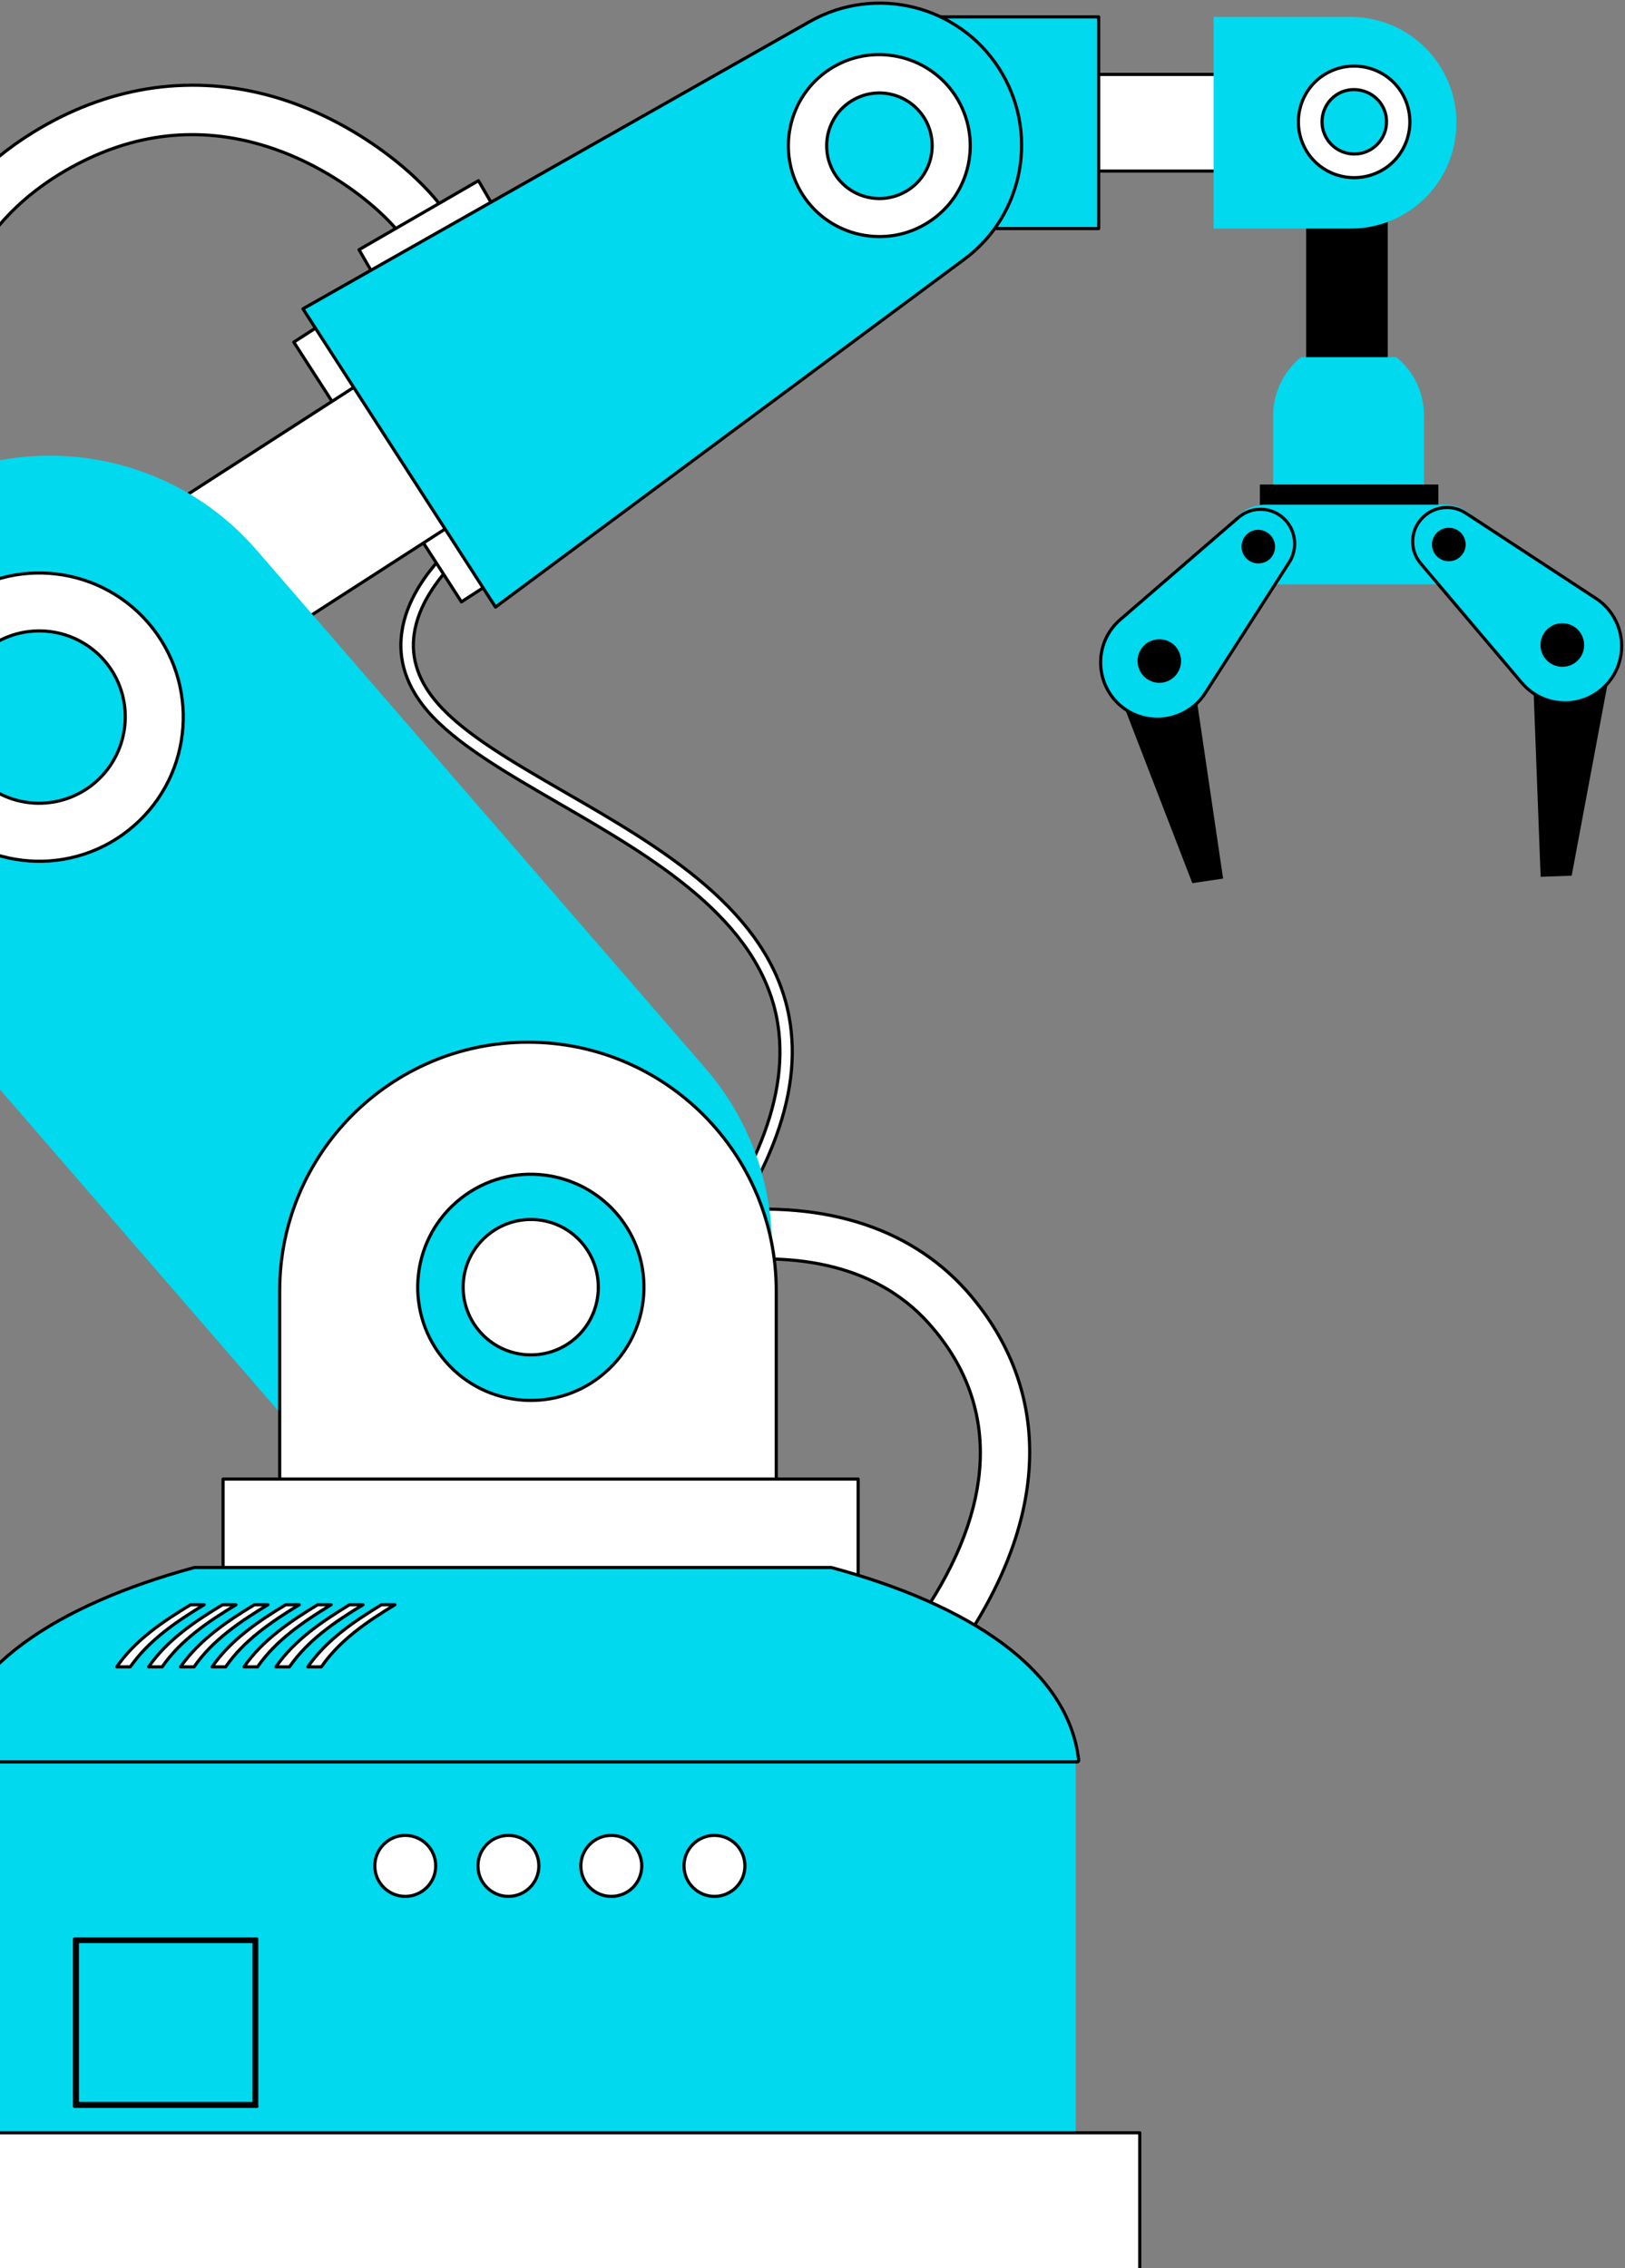 <svg  viewBox="0 0 516 720" fill="none" xmlns="http://www.w3.org/2000/svg">
<rect x="0" y="0" width="516" height="720" fill="#808080" stroke="none"/>
<path d="M216.374 410.247L213.363 407.782C240.19 374.826 251.049 347.256 246.76 323.702C240.829 291.567 207.067 272.122 177.228 254.868C160.529 245.191 144.743 236.062 135.801 225.746C129.139 217.986 126.311 209.587 127.588 200.731C130.326 180.738 152.682 165.858 153.594 165.219L155.784 168.505C155.602 168.688 134.067 183.021 131.512 201.279C130.417 208.948 132.881 216.251 138.812 223.098C147.298 232.958 162.811 241.904 179.236 251.399C209.804 269.018 244.388 289.011 250.593 322.88C255.155 347.712 243.932 376.286 216.374 410.247Z" fill="white" stroke="black" stroke-miterlimit="10" stroke-linecap="round" stroke-linejoin="round"/>
<path d="M308.172 517.973L294.94 509.483C316.749 475.431 316.749 444.482 294.94 420.107C258.714 379.574 185.258 411.617 184.528 411.891L178.141 397.558C178.962 397.193 199.219 388.246 224.952 384.96C260.083 380.487 288.37 389.068 306.803 409.609C333.174 439.37 333.722 477.895 308.172 517.973Z" fill="white" stroke="black" stroke-miterlimit="10" stroke-linecap="round" stroke-linejoin="round"/>
<path d="M-18.046 190.689C-18.502 189.684 -30.091 165.401 -32.737 135.183C-36.296 93.919 -21.422 61.693 10.424 42.065C33.601 27.732 59.151 23.533 84.336 30.014C113.354 37.5 136.44 58.132 142.919 69.727L129.231 77.395C124.942 69.635 105.597 51.742 80.412 45.26C59.242 39.783 38.529 43.252 18.728 55.394C-8.191 72.009 -20.145 98.392 -17.134 133.814C-14.761 161.201 -4.085 183.659 -3.994 183.842L-18.046 190.689Z" fill="white" stroke="black" stroke-miterlimit="10" stroke-linecap="round" stroke-linejoin="round"/>
<path d="M151.939 57.352L114.008 79.262L120.03 89.698L157.961 67.787L151.939 57.352Z" fill="white" stroke="black" stroke-miterlimit="10" stroke-linecap="round" stroke-linejoin="round"/>
<path d="M440.669 29.924H414.754V149.882H440.669V29.924Z" fill="black"/>
<path d="M443.408 113.365H413.113C407.729 117.747 404.262 124.503 404.262 131.989V153.899L452.168 153.808V131.898C452.168 124.412 448.792 117.747 443.408 113.365Z" fill="#00D9EE"/>
<path d="M456.729 153.807H400.062V160.65H456.729V153.807Z" fill="black"/>
<path d="M388.38 278.878L378.616 280.339L351.059 209.039L377.521 205.205L388.38 278.878Z" fill="black"/>
<path d="M489.212 278.329L499.067 277.964L513.119 202.922L486.383 203.926L489.212 278.329Z" fill="black"/>
<path d="M458.733 185.489H401.702C394.767 185.489 389.109 179.829 389.109 172.799C389.109 165.861 394.767 160.201 401.793 160.201H458.824C465.759 160.201 471.417 165.861 471.417 172.891C471.325 179.829 465.668 185.489 458.733 185.489Z" fill="#00D9EE"/>
<path d="M408.273 165.218C404.35 160.836 397.597 160.471 393.217 164.305L355.896 196.532C347.227 203.835 347.41 217.164 356.17 224.284C364.474 231.04 376.884 229.032 382.724 219.994L409.46 178.364C412.015 174.256 411.558 168.87 408.273 165.218Z" fill="#00D9EE" stroke="black" stroke-miterlimit="10" stroke-linecap="round" stroke-linejoin="round"/>
<path d="M362.741 205.478C359.73 209.221 361.372 214.79 365.843 216.342C368.581 217.346 371.683 216.433 373.508 214.151C376.52 210.408 374.877 204.839 370.406 203.287C367.668 202.374 364.566 203.196 362.741 205.478Z" fill="black"/>
<path d="M395.406 170.148C393.125 173.07 394.311 177.269 397.779 178.547C399.877 179.278 402.341 178.639 403.71 176.904C405.991 173.983 404.805 169.783 401.337 168.505C399.147 167.684 396.775 168.414 395.406 170.148Z" fill="black"/>
<path d="M450.521 165.765C453.897 160.927 460.467 159.648 465.395 162.844L506.64 189.866C516.13 195.983 517.772 209.22 510.016 217.436C502.625 225.288 490.124 224.922 483.189 216.706L451.251 179.002C447.966 175.259 447.692 169.782 450.521 165.765Z" fill="#00D9EE" stroke="black" stroke-miterlimit="10" stroke-linecap="round" stroke-linejoin="round"/>
<path d="M454.81 171.79C454.08 175.442 457.183 178.637 460.833 178.089C463.023 177.816 464.848 176.081 465.304 173.89C466.034 170.238 462.932 167.043 459.282 167.591C457.092 167.865 455.267 169.599 454.81 171.79Z" fill="black"/>
<path d="M489.301 203.377C488.388 208.125 492.312 212.233 497.057 211.594C499.977 211.228 502.349 208.946 502.897 206.116C503.809 201.369 499.886 197.261 495.141 197.9C492.221 198.265 489.848 200.547 489.301 203.377Z" fill="black"/>
<path d="M432.633 23.623H337.277V54.297H432.633V23.623Z" fill="white" stroke="black" stroke-miterlimit="10" stroke-linecap="round" stroke-linejoin="round"/>
<path d="M348.868 72.556H287.092C268.568 72.556 253.512 57.493 253.512 38.961C253.512 20.428 268.568 5.365 287.092 5.365H348.868V72.556Z" fill="#00D9EE" stroke="black" stroke-miterlimit="10" stroke-linecap="round" stroke-linejoin="round"/>
<path d="M428.893 72.556H385.367V5.365H428.893C447.417 5.365 462.473 20.428 462.473 38.961C462.473 57.584 447.417 72.556 428.893 72.556Z" fill="#00D9EE"/>
<path d="M436.833 55.028C427.799 58.771 417.396 54.571 413.655 45.533C409.914 36.495 414.111 26.088 423.145 22.345C432.179 18.602 442.581 22.802 446.322 31.84C450.064 40.877 445.866 51.285 436.833 55.028ZM426.065 29.192C420.864 31.383 418.4 37.408 420.59 42.612C422.78 47.816 428.803 50.281 434.004 48.09C439.205 45.899 441.669 39.873 439.479 34.67C437.289 29.557 431.266 27.092 426.065 29.192Z" fill="white" stroke="black" stroke-miterlimit="10" stroke-linecap="round" stroke-linejoin="round"/>
<path d="M163.692 179.943L110.457 97.506L93.287 108.604L146.523 191.041L163.692 179.943Z" fill="white" stroke="black" stroke-miterlimit="10" stroke-linecap="round" stroke-linejoin="round"/>
<path d="M-5.361 230.583C-13.391 218.167 -9.741 201.643 2.669 193.61L140.273 104.965L169.199 149.972L31.595 238.617C19.185 246.65 2.669 242.999 -5.361 230.583Z" fill="white" stroke="black" stroke-miterlimit="10" stroke-linecap="round" stroke-linejoin="round"/>
<path d="M157.337 192.698L306.165 82.325C325.327 68.175 330.072 41.518 317.115 21.525C304.158 1.532 277.878 -4.859 257.164 6.827L96.199 98.028L157.337 192.698Z" fill="#00D9EE" stroke="black" stroke-miterlimit="10" stroke-linecap="round" stroke-linejoin="round"/>
<path d="M294.942 70.457C281.619 79.129 263.643 75.295 254.975 61.967C246.306 48.638 250.138 30.653 263.461 21.981C276.783 13.308 294.759 17.142 303.428 30.471C312.097 43.891 308.356 61.784 294.942 70.457ZM270.122 32.205C262.366 37.226 260.176 47.634 265.194 55.394C270.213 63.153 280.616 65.344 288.372 60.323C296.128 55.302 298.318 44.895 293.299 37.135C288.189 29.375 277.878 27.184 270.122 32.205Z" fill="white" stroke="black" stroke-miterlimit="10" stroke-linecap="round" stroke-linejoin="round"/>
<path d="M215.188 461.553C178.962 492.958 124.121 489.032 92.731 452.881L-49.801 288.372C-81.191 252.129 -77.267 197.262 -41.041 165.858C-4.815 134.453 50.026 138.379 81.416 174.531L223.948 339.039C255.338 375.282 251.414 430.149 215.188 461.553Z" fill="#00D9EE"/>
<path d="M-17.498 193.064C-36.569 209.588 -38.577 238.527 -22.061 257.607C-5.544 276.687 23.382 278.787 42.453 262.172C61.524 245.648 63.532 216.708 47.015 197.628C30.408 178.548 1.573 176.54 -17.498 193.064ZM30.317 248.295C18.91 258.155 1.664 256.968 -8.191 245.557C-18.046 234.145 -16.859 216.891 -5.453 206.94C5.953 197.081 23.199 198.267 33.145 209.679C43 221.09 41.723 238.345 30.317 248.295Z" fill="white" stroke="black" stroke-miterlimit="10" stroke-linecap="round" stroke-linejoin="round"/>
<path d="M246.488 477.438H88.809V409.699C88.809 366.152 124.122 330.822 167.648 330.822C211.175 330.822 246.488 366.152 246.488 409.699V477.438Z" fill="white" stroke="black" stroke-miterlimit="10" stroke-linecap="round" stroke-linejoin="round"/>
<path d="M145.019 381.489C130.054 394.452 128.412 417.184 141.461 432.156C154.418 447.128 177.139 448.771 192.104 435.716C207.069 422.753 208.712 400.021 195.663 385.049C182.614 370.168 159.984 368.525 145.019 381.489ZM182.614 424.853C173.672 432.612 160.076 431.608 152.319 422.662C144.563 413.715 145.476 400.112 154.509 392.353C163.452 384.593 177.048 385.506 184.804 394.544C192.469 403.49 191.557 417.093 182.614 424.853Z" fill="#00D9EE" stroke="black" stroke-miterlimit="10" stroke-linecap="round" stroke-linejoin="round"/>
<path d="M272.494 469.496H70.832V528.745H272.494V469.496Z" fill="white" stroke="black" stroke-miterlimit="10" stroke-linecap="round" stroke-linejoin="round"/>
<path d="M339.001 551.256L-17.133 552.206C-17.315 553.85 -17.406 555.493 -17.406 557.228V729.313H341.57V557.228C341.57 555.493 339.183 552.899 339.001 551.256Z" fill="#00D9EE"/>
<path d="M264.047 497.588C264.005 497.576 263.961 497.57 263.917 497.57H61.799C61.754 497.57 61.71 497.576 61.667 497.588C40.008 503.485 21.215 511.494 7.414 521.655C-6.389 531.817 -15.236 544.162 -16.899 558.723C-16.915 558.864 -16.87 559.006 -16.775 559.113C-16.681 559.219 -16.545 559.28 -16.402 559.28H342.027C342.169 559.28 342.305 559.219 342.4 559.113C342.495 559.006 342.54 558.864 342.524 558.723C340.86 544.163 332.038 531.795 318.257 521.621C304.479 511.449 285.708 503.44 264.047 497.588Z" fill="#00D9EE" stroke="black" stroke-miterlimit="10" stroke-linecap="round" stroke-linejoin="round"/>
<path d="M361.92 677.004H-24.797V729.406H361.92V677.004Z" fill="white" stroke="black" stroke-miterlimit="10" stroke-linecap="round" stroke-linejoin="round"/>
<path d="M128.684 601.961C123.392 601.961 119.012 597.671 119.012 592.284C119.012 586.989 123.3 582.607 128.684 582.607C133.977 582.607 138.357 586.898 138.357 592.284C138.357 597.671 133.977 601.961 128.684 601.961Z" fill="white" stroke="black" stroke-miterlimit="10" stroke-linecap="round" stroke-linejoin="round"/>
<path d="M161.442 601.961C156.15 601.961 151.77 597.671 151.77 592.284C151.77 586.989 156.058 582.607 161.442 582.607C166.735 582.607 171.114 586.898 171.114 592.284C171.114 597.671 166.735 601.961 161.442 601.961Z" fill="white" stroke="black" stroke-miterlimit="10" stroke-linecap="round" stroke-linejoin="round"/>
<path d="M194.11 601.961C188.817 601.961 184.438 597.671 184.438 592.284C184.438 586.989 188.726 582.607 194.11 582.607C199.402 582.607 203.782 586.898 203.782 592.284C203.782 597.671 199.494 601.961 194.11 601.961Z" fill="white" stroke="black" stroke-miterlimit="10" stroke-linecap="round" stroke-linejoin="round"/>
<path d="M226.868 601.961C221.575 601.961 217.195 597.671 217.195 592.284C217.195 586.989 221.484 582.607 226.868 582.607C232.16 582.607 236.54 586.898 236.54 592.284C236.54 597.671 232.16 601.961 226.868 601.961Z" fill="white" stroke="black" stroke-miterlimit="10" stroke-linecap="round" stroke-linejoin="round"/>
<path d="M81.6 668.605H23.656V615.473H81.509V668.605H81.6ZM24.569 667.692H80.687V616.294H24.569V667.692Z" fill="white" stroke="black" stroke-miterlimit="10" stroke-linecap="round" stroke-linejoin="round"/>
<path d="M41.359 529.11C47.29 520.62 56.05 514.686 64.81 509.391H60.522C51.761 514.686 42.91 520.62 37.07 529.11H41.359Z" fill="white" stroke="black" stroke-miterlimit="10" stroke-linecap="round" stroke-linejoin="round"/>
<path d="M51.488 529.11C57.328 520.62 66.179 514.686 74.939 509.391H70.65C61.89 514.686 53.039 520.62 47.199 529.11H51.488Z" fill="white" stroke="black" stroke-miterlimit="10" stroke-linecap="round" stroke-linejoin="round"/>
<path d="M61.617 529.11C67.457 520.62 76.308 514.686 85.068 509.391H80.779C72.019 514.686 63.259 520.62 57.328 529.11H61.617Z" fill="white" stroke="black" stroke-miterlimit="10" stroke-linecap="round" stroke-linejoin="round"/>
<path d="M71.652 529.11C77.492 520.62 86.343 514.686 95.012 509.391H90.723C81.963 514.686 73.203 520.62 67.363 529.11H71.652Z" fill="white" stroke="black" stroke-miterlimit="10" stroke-linecap="round" stroke-linejoin="round"/>
<path d="M81.781 529.11C87.621 520.62 96.472 514.686 105.141 509.391H100.852C92.183 514.686 83.332 520.62 77.492 529.11H81.781Z" fill="white" stroke="black" stroke-miterlimit="10" stroke-linecap="round" stroke-linejoin="round"/>
<path d="M91.91 529.11C97.75 520.62 106.51 514.686 115.27 509.391H110.981C102.312 514.686 93.461 520.62 87.621 529.11H91.91Z" fill="white" stroke="black" stroke-miterlimit="10" stroke-linecap="round" stroke-linejoin="round"/>
<path d="M102.039 529.11C107.879 520.62 116.639 514.686 125.399 509.391H121.11C112.441 514.686 103.59 520.62 97.75 529.11H102.039Z" fill="white" stroke="black" stroke-miterlimit="10" stroke-linecap="round" stroke-linejoin="round"/>
</svg>
